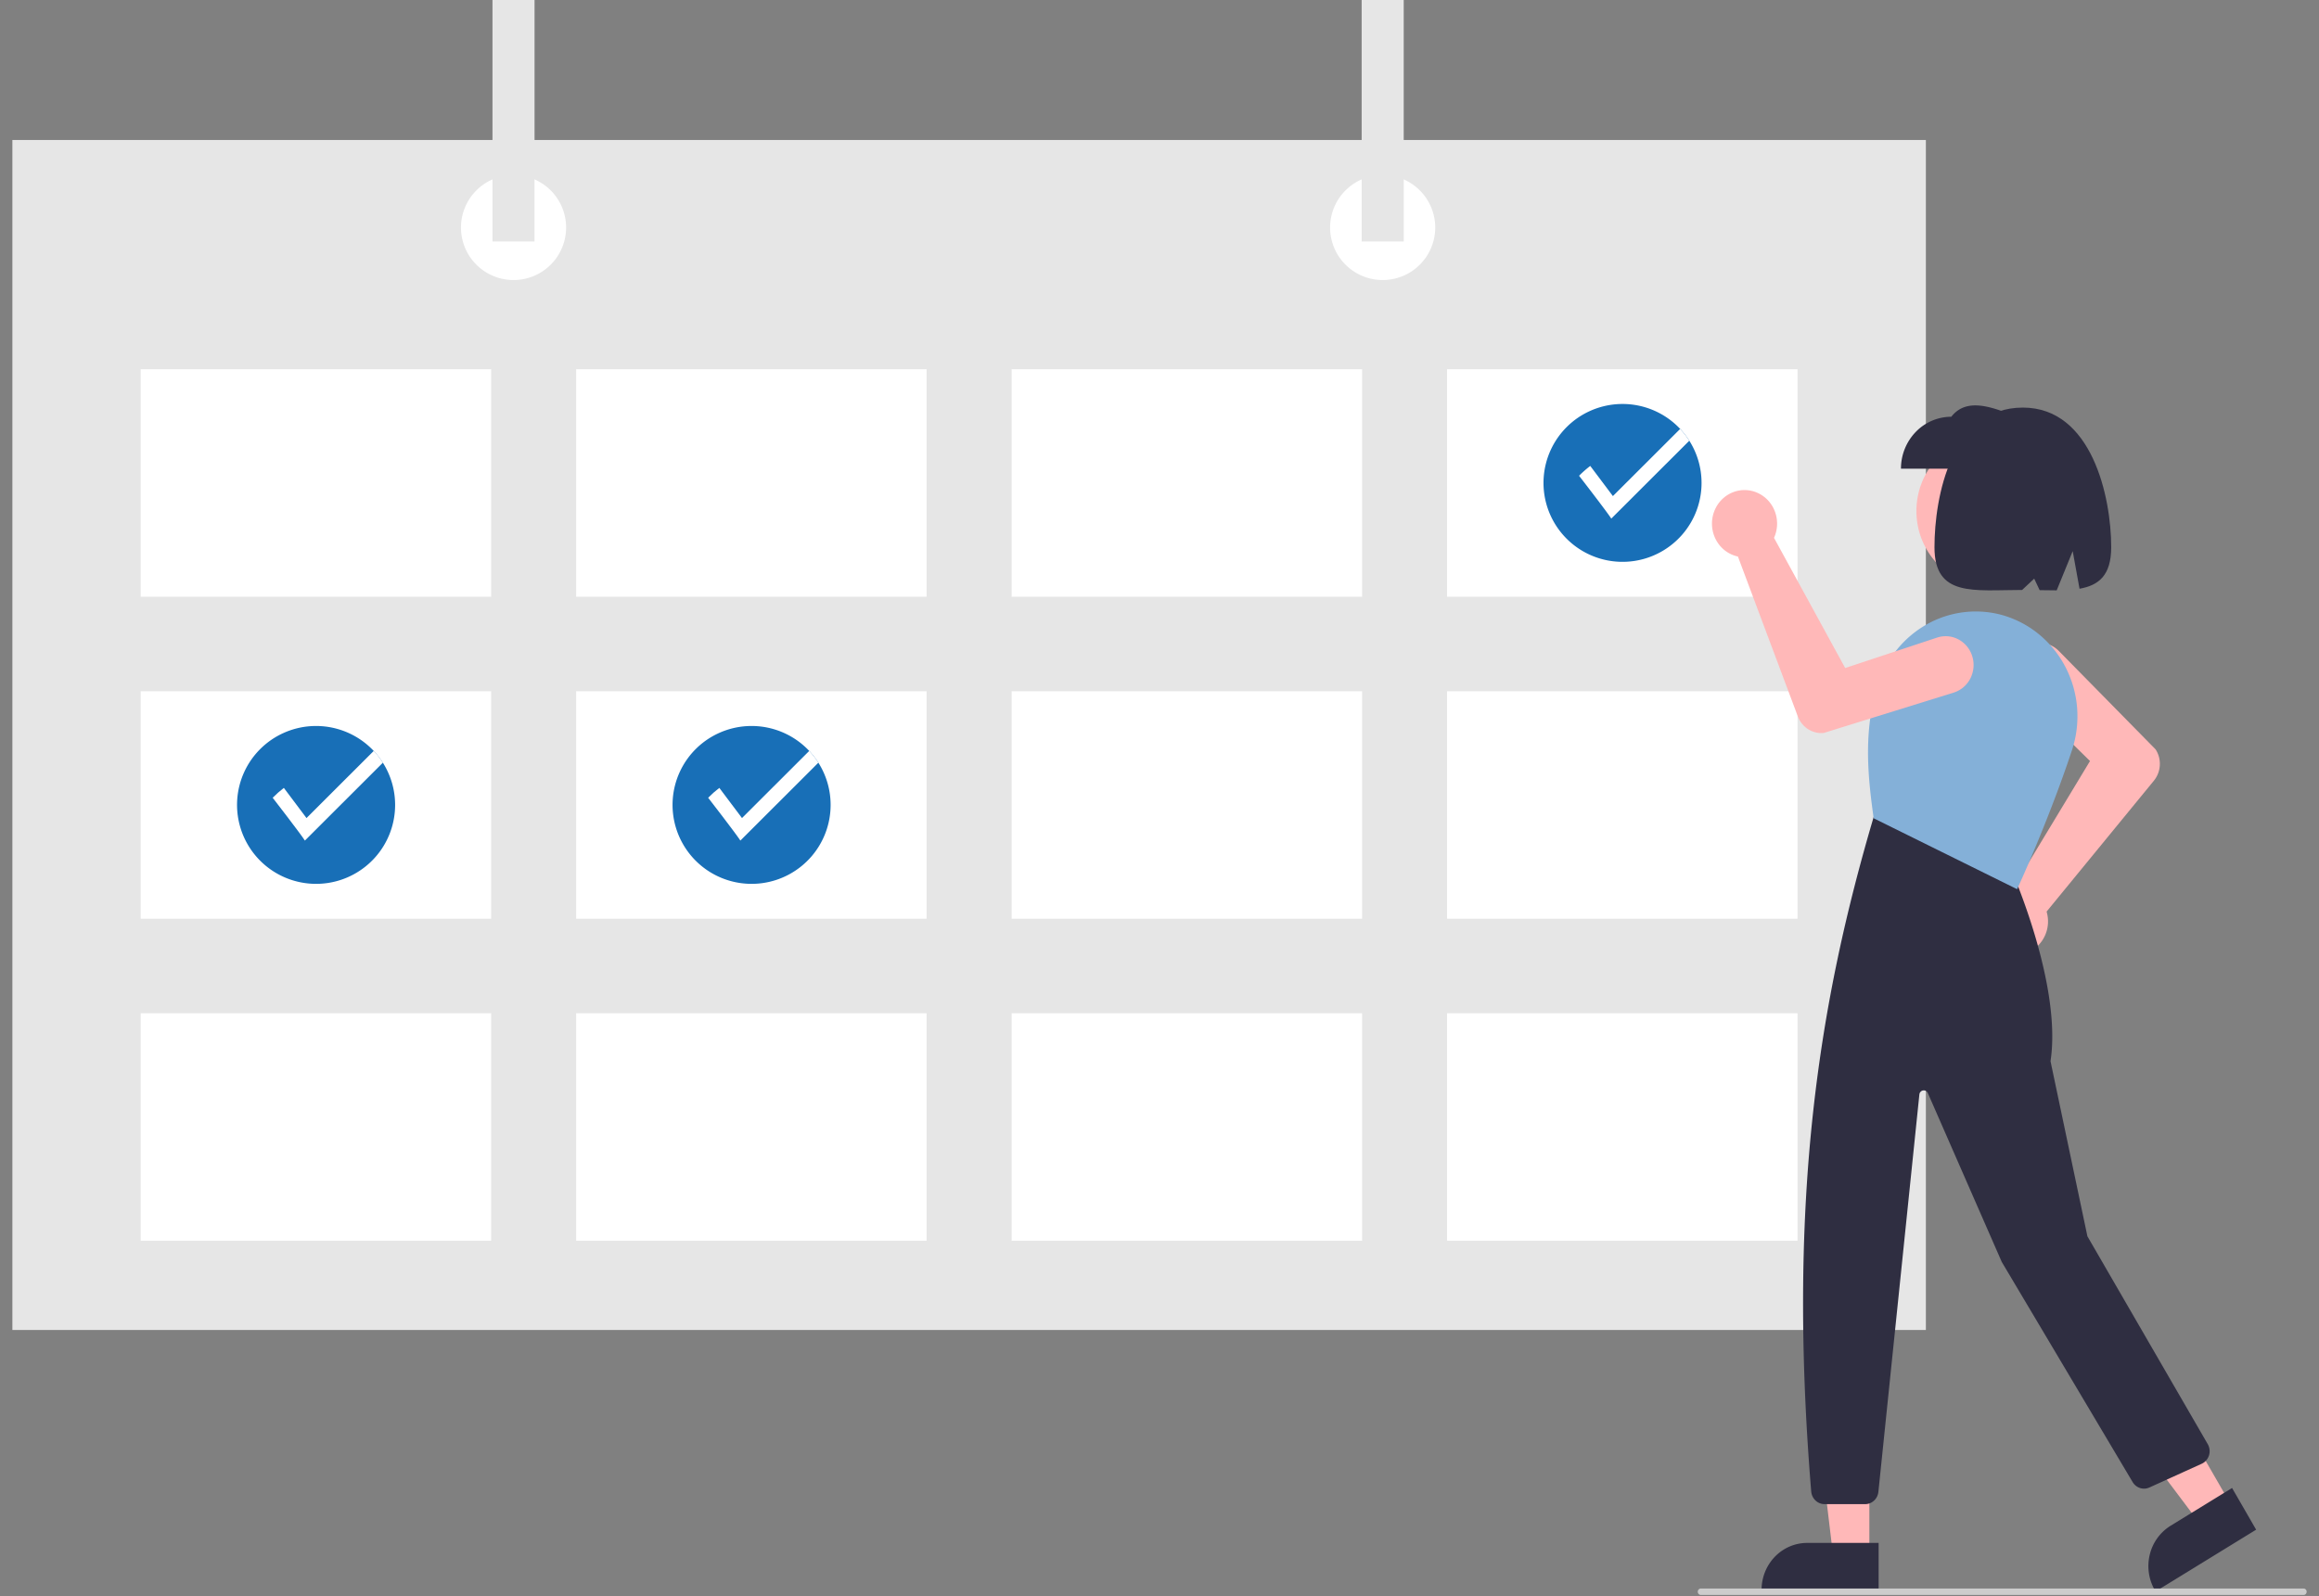 <svg xmlns="http://www.w3.org/2000/svg" width="183" height="126" fill="none"><rect width="100%" height="100%" fill="#808080" stroke="none"/><path fill="#E6E6E6" d="M151.977 11.05h-151v93.929h151V11.051Z"/><path fill="#fff" d="M38.759 29.145H11.104V47.1h27.655V29.145Zm34.363 0H45.467V47.1h27.655V29.145Zm34.365 0H79.832V47.1h27.655V29.145Zm34.362 0h-27.656V47.1h27.656V29.145ZM38.759 54.563H11.104v17.956h27.655V54.562Zm34.363 0H45.467v17.956h27.655V54.562Zm34.365 0H79.832v17.956h27.655V54.562Zm34.362 0h-27.656v17.956h27.656V54.562ZM38.759 79.977H11.104v17.956h27.655V79.977Zm34.363 0H45.467v17.956h27.655V79.977Zm34.365 0H79.832v17.956h27.655V79.977Zm34.362 0h-27.656v17.956h27.656V79.977ZM40.525 22.104a4.146 4.146 0 0 0 4.149-4.144 4.146 4.146 0 0 0-4.149-4.144 4.146 4.146 0 0 0-4.148 4.144 4.146 4.146 0 0 0 4.148 4.144Zm68.586 0a4.146 4.146 0 0 0 4.148-4.144 4.146 4.146 0 0 0-4.148-4.144 4.146 4.146 0 0 0-4.148 4.144 4.146 4.146 0 0 0 4.148 4.144Z"/><path fill="#E6E6E6" d="M42.182 0h-3.319v19.062h3.319V0Zm68.59 0h-3.319v19.062h3.319V0Z"/><path fill="#186FB7" d="M134.275 38.122a6.22 6.22 0 0 1-1.53 4.082 6.238 6.238 0 0 1-10.697-2.356 6.23 6.23 0 0 1 3.432-7.412 6.24 6.24 0 0 1 7.829 2.35c.632.997.967 2.155.966 3.336Z"/><path fill="#fff" d="m133.308 34.786-6.156 6.148c-.387-.598-2.543-3.38-2.543-3.38a8.81 8.81 0 0 1 .883-.777l1.787 2.38 5.308-5.301c.269.286.511.598.721.93Z"/><path fill="#186FB7" d="M65.547 63.54a6.226 6.226 0 0 1-1.53 4.082 6.238 6.238 0 0 1-10.697-2.356 6.224 6.224 0 0 1 3.431-7.413 6.243 6.243 0 0 1 7.83 2.35c.632.998.967 2.156.966 3.337Z"/><path fill="#fff" d="m64.581 60.2-6.156 6.148c-.387-.598-2.542-3.379-2.542-3.379.276-.279.57-.539.882-.778l1.788 2.38 5.308-5.301c.269.286.51.598.72.93Z"/><path fill="#186FB7" d="M31.18 63.54a6.226 6.226 0 0 1-1.53 4.082 6.238 6.238 0 0 1-10.697-2.356 6.224 6.224 0 0 1 3.43-7.413 6.243 6.243 0 0 1 7.83 2.35c.633.998.968 2.156.967 3.337Z"/><path fill="#fff" d="m30.216 60.2-6.156 6.148c-.387-.598-2.542-3.379-2.542-3.379.276-.279.57-.539.882-.778l1.787 2.38 5.308-5.301c.27.286.51.598.721.93Z"/><path fill="#FFB8B8" d="M156.97 46.26c-3.17 0-5.739-2.652-5.739-5.922 0-3.27 2.569-5.922 5.739-5.922s5.739 2.651 5.739 5.922c0 3.27-2.569 5.921-5.739 5.921Zm2.072 29.119a2.51 2.51 0 0 0 1.246-.331 2.59 2.59 0 0 0 .812-.727c.218-.299.372-.641.453-1.006a2.742 2.742 0 0 0-.049-1.36l8.47-10.337a2.11 2.11 0 0 0 .139-2.456l-.015-.019-7.624-7.757a2.171 2.171 0 0 0-1.563-.654 2.171 2.171 0 0 0-1.553.678 2.312 2.312 0 0 0-.634 1.612 2.31 2.31 0 0 0 .655 1.603l.029.029 5.522 5.416-6.045 10.011a2.428 2.428 0 0 0-.341.044 2.562 2.562 0 0 0-1.562 1.02 2.714 2.714 0 0 0 .336 3.544 2.526 2.526 0 0 0 1.724.69Zm-11.525 47.374h-2.865l-1.362-11.401h4.228l-.001 11.401Z"/><path fill="#2F2E41" d="M148.248 121.787h-5.641c-.473 0-.94.096-1.376.282-.437.187-.833.46-1.167.805a3.715 3.715 0 0 0-.779 1.203c-.181.45-.274.932-.274 1.42v.12l9.237.001v-3.831Z"/><path fill="#FFB8B8" d="m175.99 118.665-2.461 1.512-6.824-9.076 3.633-2.232 5.652 9.796Z"/><path fill="#2F2E41" d="m176.14 117.451-4.847 2.978a3.696 3.696 0 0 0-1.646 2.276 3.811 3.811 0 0 0 .396 2.809l.06.104 7.936-4.876-1.899-3.291Zm-32.163 1.275h3.208c.26 0 .51-.099.703-.278.193-.179.315-.426.342-.692l3.234-31.366a.372.372 0 0 1 .094-.21.343.343 0 0 1 .421-.07.352.352 0 0 1 .153.169l5.834 13.33 10.329 17.378c.134.222.341.388.583.466.242.078.504.064.737-.041l4.126-1.873c.137-.062.259-.153.358-.267a1.095 1.095 0 0 0 .263-.85 1.101 1.101 0 0 0-.142-.433l-9.495-16.404-2.912-13.822c.916-5.994-3.01-14.905-3.05-14.995l-.019-.043-10.816-4.362-.054.069c-4.265 14.442-6.864 29.984-4.945 53.3.024.27.144.522.338.706.194.184.447.286.71.288Z"/><path fill="#84B0D8" d="m159.179 70.186.05-.11c.025-.051 2.429-5.285 4.283-10.878a8.51 8.51 0 0 0 .396-3.367 8.454 8.454 0 0 0-.95-3.245 8.279 8.279 0 0 0-2.161-2.604 7.988 7.988 0 0 0-2.994-1.486 7.869 7.869 0 0 0-5.597.7 8.26 8.26 0 0 0-3.797 4.3c-1.47 3.795-1.001 7.845-.56 11.03l.008.064.057.027 11.265 5.57Z"/><path fill="#2F2E41" d="M150.012 36.994h9.113v-4.099c-2-.82-3.957-1.517-5.141 0a3.91 3.91 0 0 0-2.808 1.2 4.166 4.166 0 0 0-1.164 2.899Z"/><path fill="#2F2E41" d="M159.629 32.172c5.448 0 6.973 7.046 6.973 11.02 0 2.218-.972 3.01-2.499 3.279l-.539-2.968-1.263 3.095c-.429.002-.879-.006-1.346-.015l-.429-.91-.954.894c-3.825.005-6.916.58-6.916-3.374 0-3.975 1.338-11.021 6.973-11.021Z"/><path fill="#FFB8B8" d="M135.413 40.058a2.71 2.71 0 0 0-.316 1.287c.002.374.08.743.229 1.084.15.34.367.644.638.892a2.561 2.561 0 0 0 1.181.608l4.73 12.626c.157.412.438.762.802.997.364.234.792.342 1.22.306l.024-.005 10.253-3.185a2.223 2.223 0 0 0 1.306-1.101 2.344 2.344 0 0 0 .169-1.732 2.263 2.263 0 0 0-1.068-1.347 2.143 2.143 0 0 0-1.716-.162l-7.255 2.403-5.616-10.274a2.728 2.728 0 0 0 .007-2.233 2.615 2.615 0 0 0-1.327-1.328 2.498 2.498 0 0 0-1.848-.066 2.593 2.593 0 0 0-1.413 1.23Z"/><path fill="#CCC" d="M134.225 125.896h47.553a.246.246 0 0 0 .175-.075.262.262 0 0 0 0-.361.246.246 0 0 0-.175-.075h-47.553a.242.242 0 0 0-.175.075.258.258 0 0 0 0 .361.242.242 0 0 0 .175.075Z"/></svg>